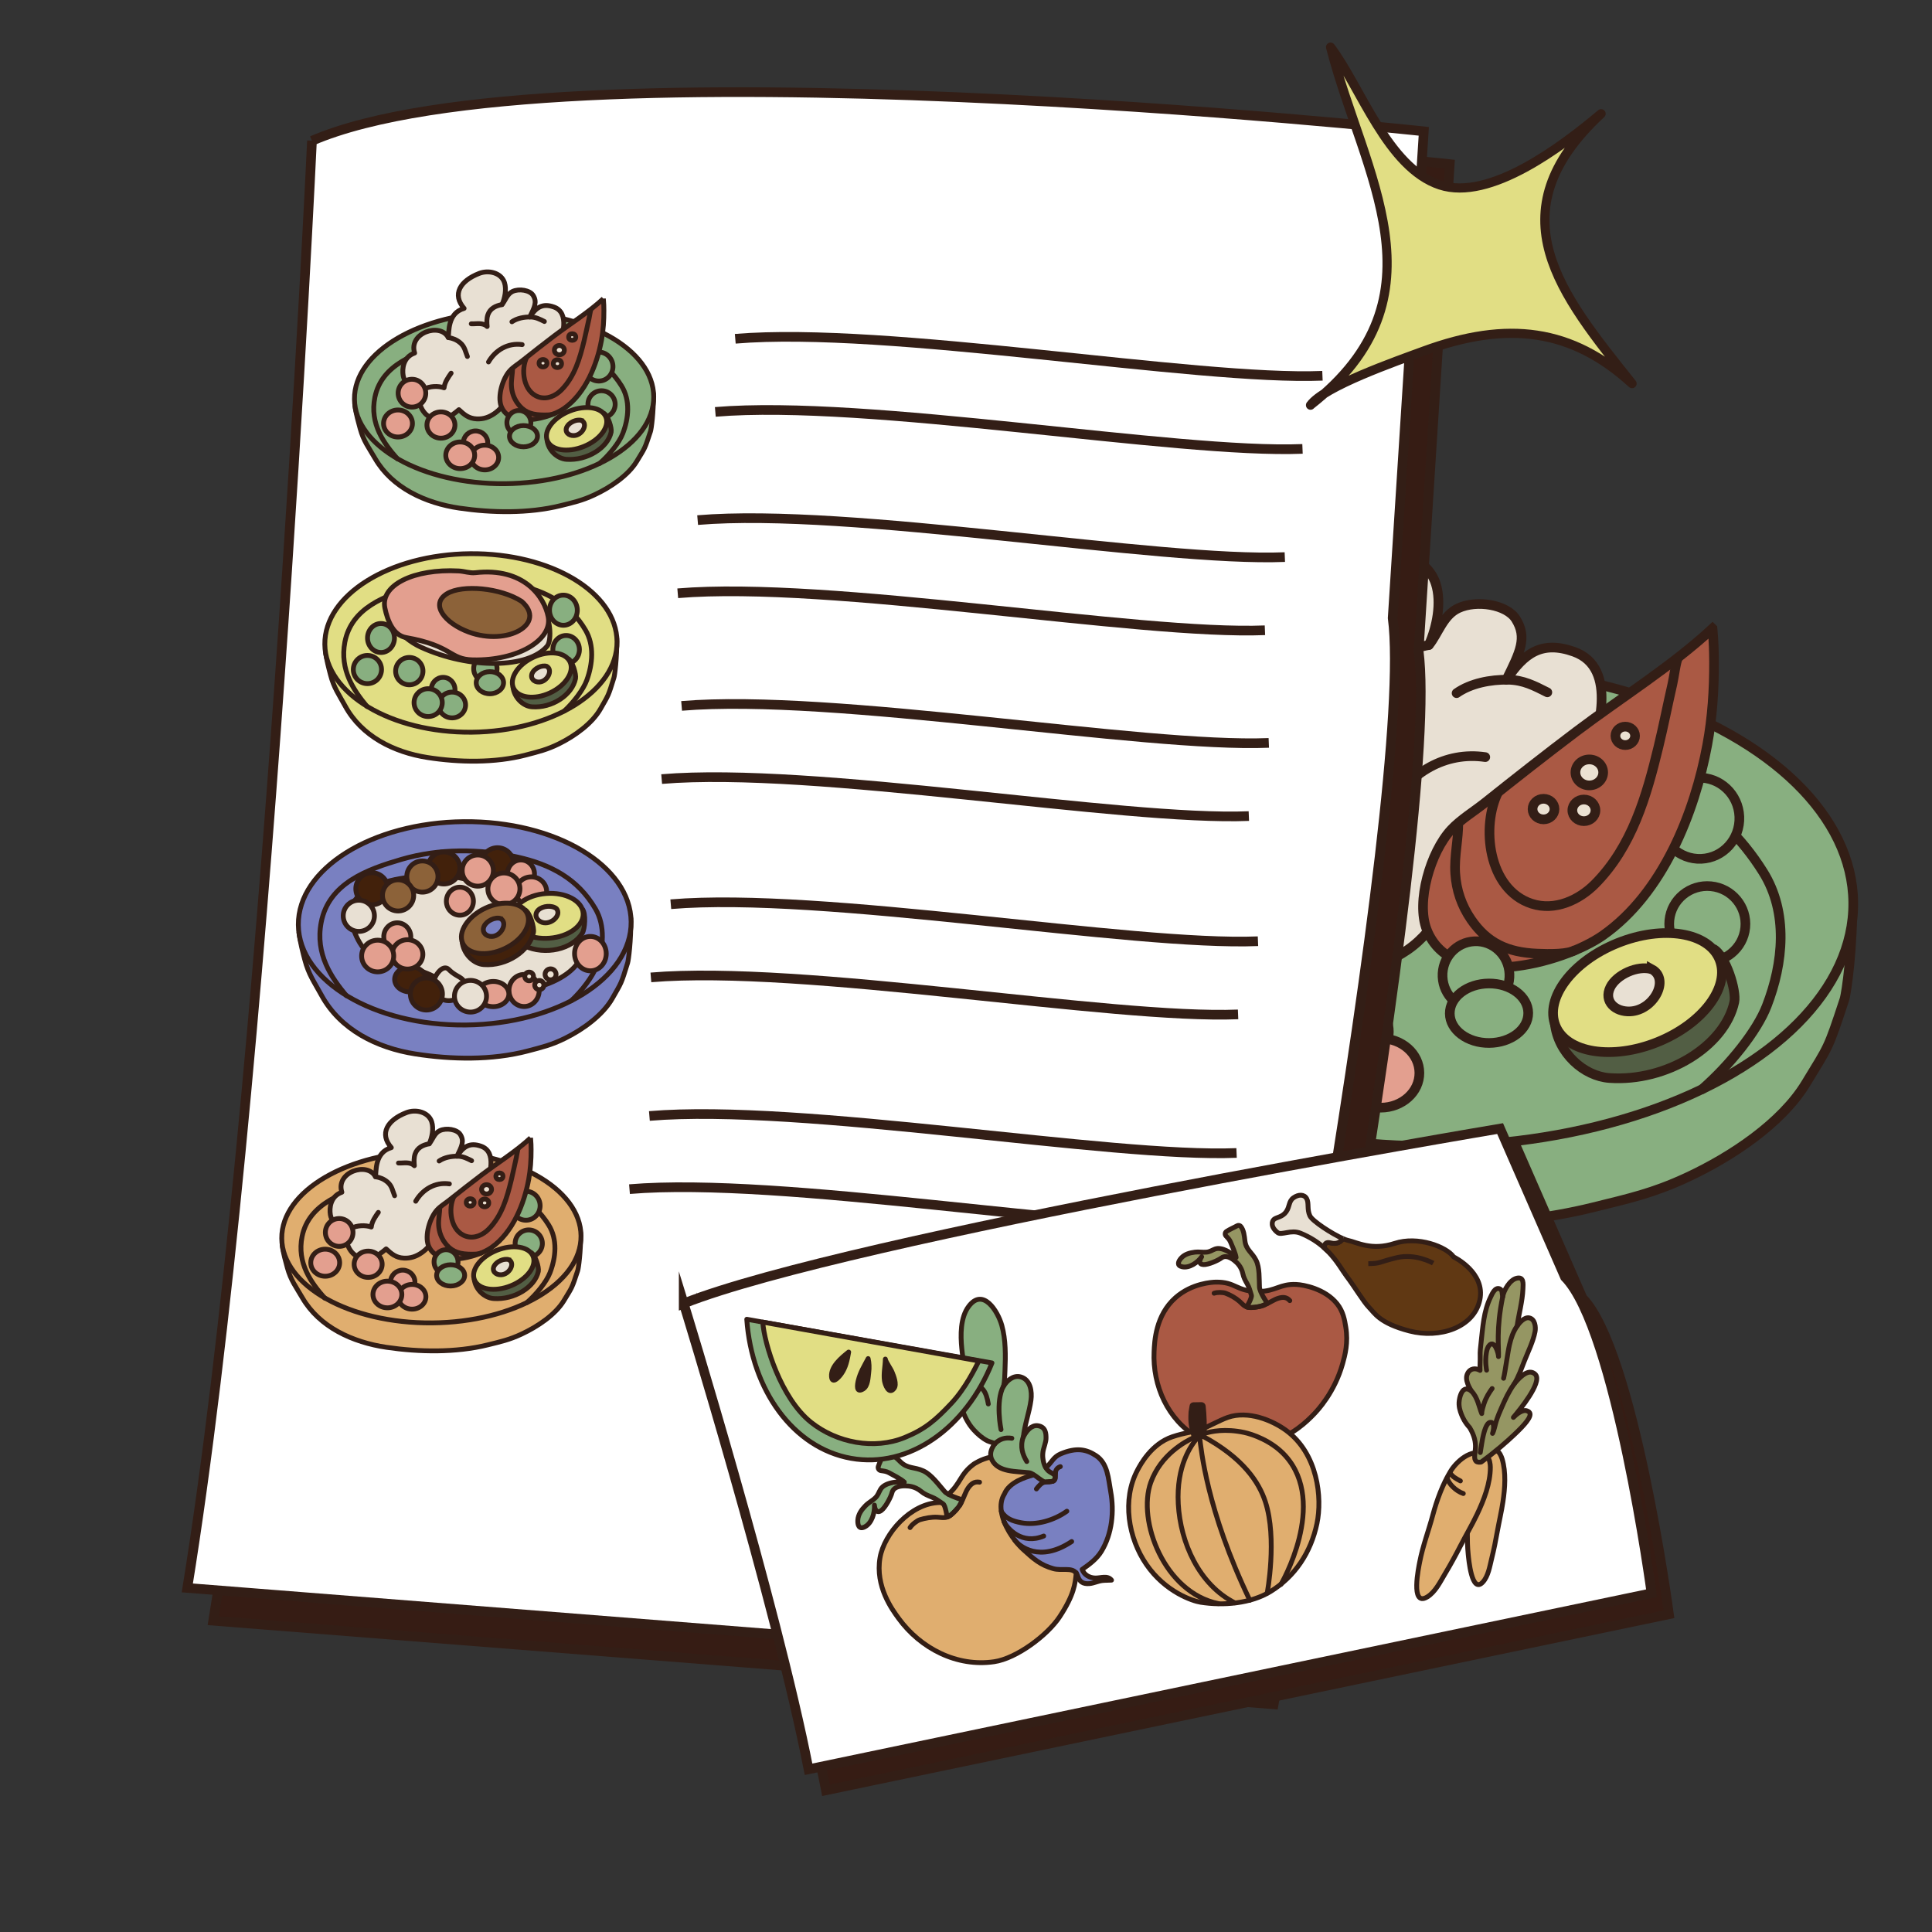 <svg viewBox="0 0 400 400" height="400" width="400" xmlns="http://www.w3.org/2000/svg" data-name="Layer 1" id="Layer_1"><rect x="0" y="0" width="400" height="400" fill="#333333" stroke="none"/>
  <defs>
    <style>
      .cls-1, .cls-2, .cls-3, .cls-4, .cls-5, .cls-6, .cls-7, .cls-8, .cls-9, .cls-10, .cls-11, .cls-12, .cls-13, .cls-14, .cls-15, .cls-16, .cls-17, .cls-18, .cls-19, .cls-20, .cls-21, .cls-22, .cls-23, .cls-24, .cls-25, .cls-26, .cls-27, .cls-28, .cls-29, .cls-30, .cls-31, .cls-32, .cls-33, .cls-34, .cls-35, .cls-36, .cls-37, .cls-38 {
        stroke: #331e16;
      }

      .cls-1, .cls-2, .cls-4, .cls-5, .cls-8, .cls-10, .cls-13, .cls-18, .cls-19, .cls-20, .cls-21, .cls-35 {
        stroke-width: 2px;
      }

      .cls-1, .cls-6, .cls-7, .cls-16, .cls-31 {
        stroke-miterlimit: 10;
      }

      .cls-1, .cls-7, .cls-27, .cls-28 {
        fill: #e1de84;
      }

      .cls-2, .cls-3, .cls-39, .cls-8, .cls-11, .cls-15, .cls-17, .cls-18, .cls-19, .cls-20, .cls-22, .cls-25, .cls-26, .cls-27, .cls-28, .cls-29, .cls-30, .cls-32, .cls-34, .cls-36 {
        stroke-linecap: round;
        stroke-linejoin: round;
      }

      .cls-2, .cls-17, .cls-40 {
        fill: #88af80;
      }

      .cls-3, .cls-4, .cls-14 {
        fill: #aa5944;
      }

      .cls-4, .cls-5, .cls-9, .cls-10, .cls-12, .cls-13, .cls-14, .cls-21, .cls-23, .cls-24, .cls-33, .cls-35, .cls-37, .cls-38 {
        stroke-miterlimit: 10;
      }

      .cls-5 {
        fill: #fff;
      }

      .cls-39 {
        stroke: #331e15;
      }

      .cls-39, .cls-8, .cls-23, .cls-32, .cls-35 {
        fill: none;
      }

      .cls-6, .cls-30, .cls-33 {
        fill: #8c6239;
      }

      .cls-9 {
        fill: #603813;
      }

      .cls-10, .cls-12 {
        fill: #525e44;
      }

      .cls-11, .cls-24 {
        fill: #42210b;
      }

      .cls-13, .cls-20, .cls-22, .cls-31, .cls-38 {
        fill: #e8e0d3;
      }

      .cls-15, .cls-16, .cls-18 {
        fill: #e39f8f;
      }

      .cls-40, .cls-41, .cls-42 {
        stroke-width: 0px;
      }

      .cls-19, .cls-36 {
        fill: #ebe1d2;
      }

      .cls-21 {
        fill: #361c14;
      }

      .cls-25 {
        fill: #959663;
      }

      .cls-26, .cls-41 {
        fill: #e0ae6f;
      }

      .cls-28 {
        stroke-width: 1.9px;
      }

      .cls-29, .cls-42, .cls-37 {
        fill: #7980c1;
      }

      .cls-34 {
        fill: #331e16;
      }
    </style>
  </defs>
  <g id="meal">
    <g>
      <path d="M210.64,192.12c.52,4.48,2.12,9.97,3,13.2,2,7.29,4.89,10.85,8.74,17.46,9.84,16.91,29,25.73,48.76,28.64,18.88,2.78,40.05,3.16,58.6-1.43,7.59-1.88,12.44-2.93,19.51-6.21,9.26-4.3,19.66-11.25,24.65-19.49,4.78-7.9,4.47-6.76,7.95-17.32.44-1.34,1.8-10.77,1.69-21.75-2.68.09-5.6.78-8.56.74-7.87-.09-15.77.15-23.63.49-31.21,1.38-62.47,2.37-93.69,3.58-10.28.4-20.73.23-31.01-.05-3.52-.1-6.94-.33-10.4.32-1.91.35-3.79,1.47-5.6,1.82Z" class="cls-2"></path>
      <ellipse transform="translate(-1.55 2.47) rotate(-.48)" ry="49.68" rx="86.68" cy="187.63" cx="297.01" class="cls-2"></ellipse>
      <path d="M235.32,222.97c-7.8-8.82-16.29-20.32-13.11-35.79,3.92-19.13,23.95-25.91,41.82-30.79,19.65-5.35,40.66-5.28,60.5-1.1,17.13,3.61,31.28,10.5,40.5,25.24,5.26,8.41,4.19,18.88.76,27.73-2.03,5.26-7.7,12.27-13.38,17.25" class="cls-8"></path>
      <path d="M328.63,157.91c2.12-5.79,6.65-19.63-2.78-22.98-6.71-2.39-10.35.39-13.96,5.8,2.81-5.7,4.37-8.7,1.94-12.57-1.88-2.99-8.1-4.01-11.9-2.24-3.16,1.47-4.16,5.25-6.09,7.62,1.63-3.67,2.67-8.77,1.42-12.69-1.84-5.76-9.17-7.47-14.62-5.38-11.3,4.37-15.8,12.28-8.79,20.29-9.77,2.78-8.65,13.87-9.2,16.86-4.66-8.89-23.19-2.59-19.45,9.02-6.67,2.3-7.34,9.18-6.67,13.03,1.11,6.24,7.28,8.31,12.9,7.65-6.51,3.7-2.97,13.66,2.47,16.36,6.96,3.47,11.76.16,16.94-4.23,3.16,2.95,5.72,5.13,10.36,5.33,3.9.17,7.07-.95,10.21-3.11,1.57-1.08,2.96-2.37,4.17-3.79.37-.44,1.28-2.25,1.74-2.42,1.42-.52,4.23,1.74,6.1,1.93,15.15,1.5,25.22-16.88,27.6-28.18.36-1.66-2.88-7.01-2.4-6.31Z" class="cls-20"></path>
      <ellipse transform="translate(128.88 524.64) rotate(-84.45)" ry="7.89" rx="7.84" cy="191.31" cx="353.51" class="cls-2"></ellipse>
      <ellipse transform="translate(-6.66 14.59) rotate(-2.35)" ry="8.4" rx="8.24" cy="169.4" cx="351.89" class="cls-2"></ellipse>
      <path d="M354.55,130.12c-8.41,7.8-18.85,14.28-28.12,21.28-6.41,4.84-12.68,9.77-18.94,14.76-2.27,1.81-5.09,3.51-7.05,5.62-4.28,4.61-7.3,14.91-5.05,20.69,5.13,13.22,28.18,7,36.45,1.21,12.51-8.77,19.05-25.54,21.63-39.47,1.05-5.66,1.43-11.53,1.4-17.26-.02-2.18-.05-3.91-.31-6.82Z" class="cls-4"></path>
      <path d="M301.92,170.24c.05,3.47-.86,6.97-.63,10.58.23,3.49,1.31,6.69,3.31,9.59,3.33,4.84,7.53,6.77,13.65,7.03,2.37.1,6.55.2,8.05-.85" class="cls-35"></path>
      <path d="M310.22,163.9c-3.62,7.09-2.18,20.21,6.86,23.19,4.89,1.61,9.9-.79,13.16-4.08,7.7-7.77,10.66-18.25,13.12-28.37,1.05-4.33,1.9-8.69,2.9-13.04.34-1.48.72-4.7,1.19-5.48" class="cls-35"></path>
      <g>
        <path d="M321.9,211.81c.64,6.24,6.05,11.01,11.31,11.38,11.86.83,23.87-6.58,25.86-15.74.49-2.27-1.73-9.62-4.39-11.03" class="cls-10"></path>
        <ellipse transform="translate(-52.23 141.66) rotate(-21.95)" ry="11.05" rx="18.31" cy="205.47" cx="339.03" class="cls-1"></ellipse>
        <path d="M341.98,200.67c-2.92-.88-7.31,1.12-8.59,3.74-1.43,2.92,1.05,5.14,4.12,4.99,4.9-.22,8.28-6.68,4.47-8.74Z" class="cls-13"></path>
      </g>
      <path d="M250.68,182.5c3.17-1.73,8.18-1.96,11.59-.76.34-3.16,2.3-5.96,4.08-8.49" class="cls-8"></path>
      <path d="M301.57,143.51c2.9-2.05,7.05-2.84,10.65-2.78,3.2.05,5.45,1.26,8.14,2.61" class="cls-8"></path>
      <ellipse transform="translate(-15.38 22.25) rotate(-5.07)" ry="8.07" rx="8.01" cy="184.89" cx="243.66" class="cls-18"></ellipse>
      <ellipse transform="translate(64.18 491.98) rotate(-89.44)" ry="7.05" rx="6.83" cy="213.58" cx="280.51" class="cls-18"></ellipse>
      <ellipse transform="translate(-.88 1.14) rotate(-.23)" ry="7.17" rx="8.01" cy="222.17" cx="285.85" class="cls-18"></ellipse>
      <ellipse transform="translate(-8.33 13.2) rotate(-2.44)" ry="7.06" rx="6.93" cy="201.93" cx="305.6" class="cls-2"></ellipse>
      <ellipse transform="translate(-1.51 2.24) rotate(-.41)" ry="6.16" rx="8.12" cy="209.75" cx="308.3" class="cls-2"></ellipse>
      <ellipse ry="7.62" rx="8.12" cy="203.32" cx="260.44" class="cls-18"></ellipse>
      <ellipse ry="7.84" rx="8.36" cy="202.43" cx="235.59" class="cls-18"></ellipse>
      <ellipse transform="translate(-.39 .48) rotate(-.1)" ry="7.73" rx="8.36" cy="220.83" cx="271.62" class="cls-18"></ellipse>
      <ellipse ry="2.13" rx="2.27" cy="167.51" cx="319.57" class="cls-19"></ellipse>
      <ellipse ry="2.69" rx="2.87" cy="159.92" cx="329.05" class="cls-19"></ellipse>
      <ellipse ry="2.24" rx="2.39" cy="167.77" cx="327.93" class="cls-19"></ellipse>
      <ellipse ry="1.91" rx="2.03" cy="152.35" cx="336.49" class="cls-19"></ellipse>
      <path d="M295.81,133.55c-3.69.67-6.94,2.29-8.18,5.91-.75,2.18-.63,4.54-.41,6.79-2.51-2.49-6.37-1.41-9.22-1.56" class="cls-8"></path>
      <path d="M264.71,152.62c2.64.42,4.87,1.31,6.92,3.05,2.7,2.28,2.97,5.02,4.18,7.94" class="cls-8"></path>
      <path d="M307.51,156.75c-8.31-1.22-15.58,3.28-19.49,10.03" class="cls-8"></path>
    </g>
  </g>
  <g>
    <g>
      <path d="M69.96,35.93s-9.2,196.96-25.81,299.62l219.55,17.31s34.73-181.81,30.01-218.12l6.44-100.76s-180.41-19.51-230.19,1.96Z" class="cls-21"></path>
      <path d="M153.48,92.08c31.48-2.65,95.56,8.72,121.57,7.66" class="cls-21"></path>
      <path d="M145.69,129.62c31.48-2.65,95.56,8.72,121.57,7.66" class="cls-21"></path>
      <path d="M142.36,168.09c31.48-2.65,95.56,8.72,121.57,7.66" class="cls-21"></path>
      <path d="M140.13,209.15c31.48-2.65,95.56,8.72,121.57,7.66" class="cls-21"></path>
      <path d="M135.7,252.99c31.48-2.65,95.56,8.72,121.57,7.66" class="cls-21"></path>
      <path d="M157.6,76.93c31.48-2.65,95.56,8.72,121.57,7.66" class="cls-21"></path>
      <path d="M149.81,114.48c31.48-2.65,95.56,8.72,121.57,7.66" class="cls-21"></path>
      <path d="M146.49,152.95c31.48-2.65,95.56,8.72,121.57,7.66" class="cls-21"></path>
      <path d="M144.26,194.01c31.48-2.65,95.56,8.72,121.57,7.66" class="cls-21"></path>
      <path d="M139.82,237.84c31.48-2.65,95.56,8.72,121.57,7.66" class="cls-21"></path>
    </g>
    <g>
      <path d="M64.59,29.14s-9.2,196.96-25.81,299.62l219.55,17.31s34.73-181.81,30.01-218.12l6.44-100.76s-180.41-19.51-230.19,1.96Z" class="cls-5"></path>
      <path d="M148.1,85.28c31.48-2.65,95.56,8.72,121.57,7.66" class="cls-35"></path>
      <path d="M140.32,122.83c31.48-2.65,95.56,8.72,121.57,7.66" class="cls-35"></path>
      <path d="M136.99,161.3c31.48-2.65,95.56,8.72,121.57,7.66" class="cls-35"></path>
      <path d="M134.76,202.36c31.48-2.65,95.56,8.72,121.57,7.66" class="cls-35"></path>
      <path d="M130.33,246.2c31.48-2.65,95.56,8.72,121.57,7.66" class="cls-35"></path>
      <path d="M152.23,70.14c31.48-2.65,95.56,8.72,121.57,7.66" class="cls-35"></path>
      <path d="M144.44,107.68c31.48-2.65,95.56,8.72,121.57,7.66" class="cls-35"></path>
      <path d="M141.12,146.15c31.48-2.65,95.56,8.72,121.57,7.66" class="cls-35"></path>
      <path d="M138.88,187.21c31.48-2.65,95.56,8.72,121.57,7.66" class="cls-35"></path>
      <path d="M134.45,231.05c31.48-2.65,95.56,8.72,121.57,7.66" class="cls-35"></path>
    </g>
    <g data-name="meal" id="meal-2">
      <g>
        <path d="M73.49,84c.19,1.6.76,3.57,1.07,4.72.72,2.61,1.75,3.88,3.12,6.24,3.52,6.04,10.36,9.2,17.43,10.24,6.75.99,14.32,1.13,20.95-.51,2.71-.67,4.45-1.05,6.97-2.22,3.31-1.54,7.03-4.02,8.81-6.97,1.71-2.83,1.6-2.42,2.84-6.19.16-.48.64-3.85.61-7.77-.96.03-2,.28-3.06.27-2.81-.03-5.64.05-8.45.18-11.16.49-22.33.85-33.49,1.28-3.67.14-7.41.08-11.08-.02-1.26-.04-2.48-.12-3.72.12-.68.13-1.35.53-2,.65Z" class="cls-17"></path>
        <ellipse transform="translate(-.68 .87) rotate(-.48)" ry="17.76" rx="30.98" cy="82.39" cx="104.36" class="cls-17"></ellipse>
        <path d="M82.31,95.02c-2.79-3.15-5.82-7.26-4.69-12.79,1.4-6.84,8.56-9.26,14.95-11,7.02-1.91,14.53-1.89,21.62-.39,6.12,1.29,11.18,3.75,14.47,9.02,1.88,3.01,1.5,6.75.27,9.91-.73,1.88-2.75,4.39-4.78,6.17" class="cls-32"></path>
        <path d="M115.66,71.77c.76-2.07,2.38-7.02-.99-8.21-2.4-.85-3.7.14-4.99,2.07,1-2.04,1.56-3.11.69-4.49-.67-1.07-2.9-1.43-4.25-.8-1.13.53-1.49,1.88-2.18,2.72.58-1.31.96-3.13.51-4.54-.66-2.06-3.28-2.67-5.22-1.92-4.04,1.56-5.65,4.39-3.14,7.25-3.49.99-3.09,4.96-3.29,6.02-1.67-3.18-8.29-.93-6.95,3.22-2.38.82-2.62,3.28-2.38,4.66.4,2.23,2.6,2.97,4.61,2.73-2.33,1.32-1.06,4.88.88,5.85,2.49,1.24,4.2.06,6.05-1.51,1.13,1.05,2.04,1.83,3.7,1.91,1.39.06,2.53-.34,3.65-1.11.56-.39,1.06-.85,1.49-1.35.13-.16.46-.8.62-.86.51-.19,1.51.62,2.18.69,5.41.54,9.02-6.03,9.86-10.07.13-.59-1.03-2.51-.86-2.25Z" class="cls-22"></path>
        <ellipse transform="translate(29.18 199.57) rotate(-84.45)" ry="2.82" rx="2.8" cy="83.71" cx="124.55" class="cls-17"></ellipse>
        <ellipse transform="translate(-3.01 5.16) rotate(-2.35)" ry="3" rx="2.94" cy="75.88" cx="123.97" class="cls-17"></ellipse>
        <path d="M124.92,61.84c-3.01,2.79-6.74,5.11-10.05,7.6-2.29,1.73-4.53,3.49-6.77,5.27-.81.65-1.82,1.25-2.52,2.01-1.53,1.65-2.61,5.33-1.81,7.4,1.83,4.72,10.07,2.5,13.03.43,4.47-3.14,6.81-9.13,7.73-14.11.37-2.02.51-4.12.5-6.17,0-.78-.02-1.4-.11-2.44Z" class="cls-14"></path>
        <path d="M106.11,76.18c.02,1.24-.31,2.49-.22,3.78.08,1.25.47,2.39,1.18,3.43,1.19,1.73,2.69,2.42,4.88,2.51.85.04,2.34.07,2.88-.31" class="cls-23"></path>
        <path d="M109.08,73.91c-1.29,2.53-.78,7.22,2.45,8.29,1.75.58,3.54-.28,4.7-1.46,2.75-2.78,3.81-6.52,4.69-10.14.38-1.55.68-3.11,1.04-4.66.12-.53.26-1.68.43-1.96" class="cls-23"></path>
        <g>
          <path d="M113.25,91.03c.23,2.23,2.16,3.94,4.04,4.07,4.24.3,8.53-2.35,9.24-5.63.17-.81-.62-3.44-1.57-3.94" class="cls-12"></path>
          <ellipse transform="translate(-24.53 51.07) rotate(-21.95)" ry="3.95" rx="6.54" cy="88.77" cx="119.38" class="cls-7"></ellipse>
          <path d="M120.43,87.05c-1.04-.32-2.61.4-3.07,1.34-.51,1.05.37,1.84,1.47,1.79,1.75-.08,2.96-2.39,1.6-3.12Z" class="cls-38"></path>
        </g>
        <path d="M87.8,80.56c1.13-.62,2.92-.7,4.14-.27.12-1.13.82-2.13,1.46-3.03" class="cls-32"></path>
        <path d="M105.99,66.62c1.04-.73,2.52-1.01,3.81-.99,1.14.02,1.95.45,2.91.93" class="cls-32"></path>
        <ellipse transform="translate(-6.86 7.85) rotate(-5.07)" ry="2.88" rx="2.86" cy="81.41" cx="85.29" class="cls-15"></ellipse>
        <ellipse transform="translate(5.83 189.22) rotate(-89.44)" ry="2.52" rx="2.44" cy="91.67" cx="98.46" class="cls-15"></ellipse>
        <ellipse transform="translate(-.37 .4) rotate(-.23)" ry="2.56" rx="2.86" cy="94.73" cx="100.37" class="cls-15"></ellipse>
        <ellipse transform="translate(-3.63 4.66) rotate(-2.44)" ry="2.52" rx="2.48" cy="87.5" cx="107.43" class="cls-17"></ellipse>
        <ellipse transform="translate(-.65 .79) rotate(-.41)" ry="2.2" rx="2.9" cy="90.3" cx="108.39" class="cls-17"></ellipse>
        <ellipse ry="2.72" rx="2.9" cy="88" cx="91.29" class="cls-15"></ellipse>
        <ellipse ry="2.8" rx="2.99" cy="87.68" cx="82.4" class="cls-15"></ellipse>
        <ellipse transform="translate(-.16 .17) rotate(-.1)" ry="2.76" rx="2.99" cy="94.26" cx="95.28" class="cls-15"></ellipse>
        <ellipse ry=".76" rx=".81" cy="75.2" cx="112.42" class="cls-36"></ellipse>
        <ellipse ry=".96" rx="1.03" cy="72.49" cx="115.81" class="cls-36"></ellipse>
        <ellipse ry=".8" rx=".85" cy="75.29" cx="115.41" class="cls-36"></ellipse>
        <ellipse ry=".68" rx=".73" cy="69.78" cx="118.47" class="cls-36"></ellipse>
        <path d="M103.93,63.06c-1.32.24-2.48.82-2.92,2.11-.27.78-.23,1.62-.15,2.43-.9-.89-2.28-.5-3.29-.56" class="cls-32"></path>
        <path d="M92.81,69.88c.94.15,1.74.47,2.47,1.09.96.82,1.06,1.8,1.49,2.84" class="cls-32"></path>
        <path d="M108.11,71.35c-2.97-.43-5.57,1.17-6.97,3.59" class="cls-32"></path>
      </g>
    </g>
    <g data-name="meal" id="meal-3">
      <g>
        <path d="M58.42,257.75c.19,1.6.76,3.57,1.07,4.72.72,2.61,1.75,3.88,3.12,6.24,3.52,6.04,10.36,9.2,17.43,10.24,6.75.99,14.32,1.13,20.95-.51,2.71-.67,4.45-1.05,6.97-2.22,3.31-1.54,7.03-4.02,8.81-6.97,1.71-2.83,1.6-2.42,2.84-6.19.16-.48.64-3.85.61-7.77-.96.03-2,.28-3.06.27-2.81-.03-5.64.05-8.45.18-11.16.49-22.33.85-33.49,1.28-3.67.14-7.41.08-11.08-.02-1.26-.04-2.48-.12-3.72.12-.68.13-1.35.53-2,.65Z" class="cls-26"></path>
        <ellipse transform="translate(-2.12 .75) rotate(-.48)" ry="17.76" rx="30.98" cy="256.14" cx="89.29" class="cls-26"></ellipse>
        <path d="M67.24,268.77c-2.79-3.15-5.82-7.26-4.69-12.79,1.4-6.84,8.56-9.26,14.95-11,7.02-1.91,14.53-1.89,21.62-.39,6.12,1.29,11.18,3.75,14.47,9.02,1.88,3.01,1.5,6.75.27,9.91-.73,1.88-2.75,4.39-4.78,6.17" class="cls-32"></path>
        <path d="M100.59,245.52c.76-2.07,2.38-7.02-.99-8.21-2.4-.85-3.7.14-4.99,2.07,1-2.04,1.56-3.11.69-4.49-.67-1.07-2.9-1.43-4.25-.8-1.13.53-1.49,1.88-2.18,2.72.58-1.31.96-3.13.51-4.54-.66-2.06-3.28-2.67-5.22-1.92-4.04,1.56-5.65,4.39-3.14,7.25-3.49.99-3.09,4.96-3.29,6.02-1.67-3.18-8.29-.93-6.95,3.22-2.38.82-2.62,3.28-2.38,4.66.4,2.23,2.6,2.97,4.61,2.73-2.33,1.32-1.06,4.88.88,5.85,2.49,1.24,4.2.06,6.05-1.51,1.13,1.05,2.04,1.83,3.7,1.91,1.39.06,2.53-.34,3.65-1.11.56-.39,1.06-.85,1.49-1.35.13-.16.46-.8.62-.86.51-.19,1.51.62,2.18.69,5.41.54,9.02-6.03,9.86-10.07.13-.59-1.03-2.51-.86-2.25Z" class="cls-22"></path>
        <ellipse transform="translate(-157.37 341.51) rotate(-84.45)" ry="2.82" rx="2.8" cy="257.46" cx="109.48" class="cls-17"></ellipse>
        <ellipse transform="translate(-10.16 4.68) rotate(-2.35)" ry="3" rx="2.94" cy="249.63" cx="108.9" class="cls-17"></ellipse>
        <path d="M109.85,235.59c-3.01,2.79-6.74,5.11-10.05,7.6-2.29,1.73-4.53,3.49-6.77,5.27-.81.65-1.82,1.25-2.52,2.01-1.53,1.65-2.61,5.33-1.81,7.4,1.83,4.72,10.07,2.5,13.03.43,4.47-3.14,6.81-9.13,7.73-14.11.37-2.02.51-4.12.5-6.17,0-.78-.02-1.4-.11-2.44Z" class="cls-14"></path>
        <path d="M91.04,249.93c.02,1.24-.31,2.49-.22,3.78.08,1.25.47,2.39,1.18,3.43,1.19,1.73,2.69,2.42,4.88,2.51.85.04,2.34.07,2.88-.31" class="cls-23"></path>
        <path d="M94.01,247.66c-1.29,2.53-.78,7.22,2.45,8.29,1.75.58,3.54-.28,4.7-1.46,2.75-2.78,3.81-6.52,4.69-10.14.38-1.55.68-3.11,1.04-4.66.12-.53.26-1.68.43-1.96" class="cls-23"></path>
        <g>
          <path d="M98.18,264.78c.23,2.23,2.16,3.94,4.04,4.07,4.24.3,8.53-2.35,9.24-5.63.17-.81-.62-3.44-1.57-3.94" class="cls-12"></path>
          <ellipse transform="translate(-90.58 58.04) rotate(-21.95)" ry="3.95" rx="6.54" cy="262.52" cx="104.31" class="cls-7"></ellipse>
          <path d="M105.36,260.8c-1.04-.32-2.61.4-3.07,1.34-.51,1.05.37,1.84,1.47,1.79,1.75-.08,2.96-2.39,1.6-3.12Z" class="cls-38"></path>
        </g>
        <path d="M72.73,254.31c1.13-.62,2.92-.7,4.14-.27.12-1.13.82-2.13,1.46-3.03" class="cls-32"></path>
        <path d="M90.92,240.37c1.04-.73,2.52-1.01,3.81-.99,1.14.02,1.95.45,2.91.93" class="cls-32"></path>
        <ellipse transform="translate(-22.27 7.2) rotate(-5.07)" ry="2.88" rx="2.86" cy="255.17" cx="70.22" class="cls-15"></ellipse>
        <ellipse transform="translate(-182.84 346.2) rotate(-89.44)" ry="2.52" rx="2.44" cy="265.42" cx="83.39" class="cls-15"></ellipse>
        <ellipse transform="translate(-1.06 .34) rotate(-.23)" ry="2.56" rx="2.86" cy="268.49" cx="85.3" class="cls-15"></ellipse>
        <ellipse transform="translate(-11.05 4.17) rotate(-2.44)" ry="2.52" rx="2.48" cy="261.26" cx="92.36" class="cls-17"></ellipse>
        <ellipse transform="translate(-1.91 .68) rotate(-.41)" ry="2.2" rx="2.9" cy="264.05" cx="93.32" class="cls-17"></ellipse>
        <ellipse ry="2.72" rx="2.9" cy="261.75" cx="76.22" class="cls-15"></ellipse>
        <ellipse ry="2.8" rx="2.99" cy="261.43" cx="67.33" class="cls-15"></ellipse>
        <ellipse transform="translate(-.47 .14) rotate(-.1)" ry="2.76" rx="2.99" cy="268.01" cx="80.21" class="cls-15"></ellipse>
        <ellipse ry=".76" rx=".81" cy="248.95" cx="97.35" class="cls-36"></ellipse>
        <ellipse ry=".96" rx="1.03" cy="246.24" cx="100.74" class="cls-36"></ellipse>
        <ellipse ry=".8" rx=".85" cy="249.05" cx="100.34" class="cls-36"></ellipse>
        <ellipse ry=".68" rx=".73" cy="243.53" cx="103.4" class="cls-36"></ellipse>
        <path d="M88.86,236.81c-1.32.24-2.48.82-2.92,2.11-.27.78-.23,1.62-.15,2.43-.9-.89-2.28-.5-3.29-.56" class="cls-32"></path>
        <path d="M77.74,243.63c.94.15,1.74.47,2.47,1.09.96.82,1.06,1.8,1.49,2.84" class="cls-32"></path>
        <path d="M93.04,245.11c-2.97-.43-5.57,1.17-6.97,3.59" class="cls-32"></path>
      </g>
    </g>
    <g>
      <path d="M67.37,134.78c.18,1.67.74,3.71,1.05,4.91.7,2.71,1.71,4.04,3.05,6.49,3.43,6.29,10.12,9.57,17.01,10.65,6.59,1.03,13.98,1.17,20.45-.53,2.65-.7,4.34-1.09,6.81-2.31,3.23-1.6,6.86-4.18,8.6-7.25,1.67-2.94,1.56-2.52,2.77-6.44.16-.5.63-4.01.59-8.09-.94.03-1.96.29-2.99.28-2.75-.03-5.5.06-8.25.18-10.89.51-21.8.88-32.69,1.33-3.59.15-7.23.09-10.82-.02-1.23-.04-2.42-.12-3.63.12-.66.13-1.32.55-1.95.68Z" class="cls-27"></path>
      <ellipse transform="translate(-1.26 .93) rotate(-.54)" ry="18.48" rx="30.25" cy="133.11" cx="97.51" class="cls-27"></ellipse>
      <path d="M75.98,146.26c-2.72-3.28-5.68-7.56-4.58-13.32,1.37-7.12,8.36-9.64,14.59-11.45,6.86-1.99,14.19-1.97,21.11-.41,5.98,1.34,10.91,3.91,14.13,9.39,1.84,3.13,1.46,7.02.27,10.32-.71,1.96-2.69,4.57-4.67,6.42" class="cls-32"></path>
      <ellipse transform="translate(-1.27 1.12) rotate(-.54)" ry="2.92" rx="2.75" cy="134.48" cx="117.22" class="cls-17"></ellipse>
      <ellipse transform="translate(-1.19 1.11) rotate(-.54)" ry="3.12" rx="2.88" cy="126.33" cx="116.65" class="cls-17"></ellipse>
      <path d="M106.19,142.11c.22,2.32,2.11,4.1,3.95,4.23,4.14.31,8.33-2.45,9.02-5.86.17-.84-.6-3.58-1.53-4.1" class="cls-12"></path>
      <ellipse transform="translate(-48.47 60.34) rotate(-24.94)" ry="4.07" rx="6.45" cy="139.75" cx="112.17" class="cls-7"></ellipse>
      <path d="M113.2,137.96c-1.02-.33-2.55.42-3,1.39-.5,1.09.37,1.91,1.44,1.86,1.71-.08,2.89-2.49,1.56-3.25Z" class="cls-38"></path>
      <ellipse transform="translate(-1.25 .75) rotate(-.54)" ry="3" rx="2.79" cy="132.09" cx="78.89" class="cls-17"></ellipse>
      <ellipse transform="translate(-1.35 .88) rotate(-.54)" ry="2.54" rx="2.46" cy="142.77" cx="91.75" class="cls-17"></ellipse>
      <ellipse transform="translate(-1.38 .89) rotate(-.54)" ry="2.67" rx="2.79" cy="145.96" cx="93.61" class="cls-17"></ellipse>
      <ellipse transform="translate(-1.31 .96) rotate(-.54)" ry="2.63" rx="2.42" cy="138.43" cx="100.5" class="cls-17"></ellipse>
      <ellipse transform="translate(-1.34 .97) rotate(-.54)" ry="2.29" rx="2.83" cy="141.34" cx="101.44" class="cls-17"></ellipse>
      <circle r="2.83" cy="138.95" cx="84.74" class="cls-17"></circle>
      <circle r="2.92" cy="138.62" cx="76.07" class="cls-17"></circle>
      <ellipse transform="translate(-1.37 .85) rotate(-.54)" ry="2.88" rx="2.92" cy="145.46" cx="88.65" class="cls-17"></ellipse>
      <circle r=".79" cy="125.62" cx="105.38" class="cls-36"></circle>
      <circle r="1" cy="122.8" cx="108.68" class="cls-36"></circle>
      <circle r=".83" cy="125.72" cx="108.3" class="cls-36"></circle>
      <g>
        <path d="M80.01,123.4c-.91,3.88,2.67,8.56,7.15,10.6,10.1,4.6,22.26,4.43,26.14-.25.96-1.16.75-6.24-1.23-7.99" class="cls-38"></path>
        <path d="M94.97,118.21c1.17.06,2.31.49,3.44.36,10.07-1.14,14.31,4.99,15.09,9.14.9,4.75-6.23,9.1-15.58,8.91-4.99-.1-4.08-2.89-13.85-4.62-2.67-.47-3.84-3.51-4.38-6.1-1-4.73,5.94-8.19,15.28-7.69Z" class="cls-16"></path>
        <path d="M108.01,124.51c-4.35-2.82-12.28-3.53-15.47-1.59-3.55,2.17-.48,6.11,4.54,7.95,8.01,2.94,16.21-1.72,10.93-6.36Z" class="cls-33"></path>
      </g>
    </g>
    <g>
      <path d="M61.9,193.07c.21,1.9.84,4.23,1.19,5.59.8,3.09,1.94,4.6,3.47,7.4,3.91,7.17,11.53,10.91,19.38,12.14,7.51,1.18,15.92,1.34,23.29-.6,3.02-.8,4.95-1.24,7.75-2.63,3.68-1.82,7.81-4.77,9.8-8.26,1.9-3.35,1.78-2.87,3.16-7.34.18-.57.72-4.57.67-9.22-1.07.04-2.23.33-3.4.31-3.13-.04-6.27.06-9.39.21-12.41.58-24.83,1.01-37.24,1.52-4.09.17-8.24.1-12.33-.02-1.4-.04-2.76-.14-4.13.14-.76.15-1.51.62-2.22.77Z" class="cls-29"></path>
      <ellipse transform="translate(-1.81 .92) rotate(-.54)" ry="21.05" rx="34.45" cy="191.16" cx="96.23" class="cls-29"></ellipse>
      <path d="M93.82,181.56c1.65.15,3.29.76,4.88.65,14.17-.93,20.48,7.26,21.82,12.69,1.53,6.21-8.3,11.46-21.52,10.7-7.05-.41-5.93-3.97-19.81-6.75-3.8-.76-5.61-4.76-6.53-8.15-1.67-6.19,7.94-10.29,21.16-9.13Z" class="cls-31"></path>
      <path d="M71.71,206.14c-3.1-3.74-6.48-8.61-5.21-15.17,1.56-8.11,9.52-10.98,16.62-13.05,7.81-2.27,16.16-2.24,24.05-.47,6.81,1.53,12.43,4.45,16.1,10.7,2.09,3.57,1.66,8,.3,11.75-.81,2.23-3.06,5.2-5.32,7.31" class="cls-32"></path>
      <ellipse transform="translate(-1.94 1.04) rotate(-.54)" ry="3.32" rx="3.13" cy="205.06" cx="108.52" class="cls-15"></ellipse>
      <ellipse transform="translate(-1.87 1.17) rotate(-.54)" ry="3.56" rx="3.28" cy="197.43" cx="122.25" class="cls-15"></ellipse>
      <ellipse transform="translate(-1.95 .98) rotate(-.54)" ry="2.61" rx="3.23" cy="205.8" cx="102.14" class="cls-15"></ellipse>
      <ellipse transform="translate(-1.92 .81) rotate(-.54)" ry="2.61" rx="3.23" cy="202.76" cx="84.95" class="cls-11"></ellipse>
      <path d="M92.92,200.72c1.71,1.76,3.23,1.44,3.23,3.23s-1.44,3.23-3.23,3.23-3.23-1.44-3.23-3.23,1.98-4.51,3.23-3.23Z" class="cls-22"></path>
      <circle r="3.32" cy="205.8" cx="88.28" class="cls-11"></circle>
      <circle r="3.32" cy="184.01" cx="76.99" class="cls-11"></circle>
      <circle r="3.32" cy="179.7" cx="91.89" class="cls-11"></circle>
      <circle r="3.32" cy="178.83" cx="103" class="cls-11"></circle>
      <ellipse transform="translate(-1.95 .93) rotate(-.54)" ry="3.28" rx="3.32" cy="206.26" cx="97.42" class="cls-22"></ellipse>
      <circle r=".9" cy="202.16" cx="109.55" class="cls-36"></circle>
      <circle r="1.14" cy="201.73" cx="113.99" class="cls-36"></circle>
      <circle r=".95" cy="203.95" cx="111.66" class="cls-36"></circle>
      <ellipse transform="translate(-1.71 1.03) rotate(-.54)" ry="2.9" rx="2.8" cy="180.94" cx="107.87" class="cls-15"></ellipse>
      <ellipse transform="translate(-1.74 1.05) rotate(-.54)" ry="3.04" rx="3.18" cy="184.58" cx="110" class="cls-15"></ellipse>
      <circle r="3.23" cy="180.24" cx="98.92" class="cls-15"></circle>
      <ellipse transform="translate(-1.74 1) rotate(-.54)" ry="3.28" rx="3.32" cy="184.01" cx="104.34" class="cls-15"></ellipse>
      <ellipse transform="translate(-1.76 .91) rotate(-.54)" ry="2.9" rx="2.8" cy="186.58" cx="95.22" class="cls-15"></ellipse>
      <circle r="3.23" cy="181.48" cx="87.45" class="cls-30"></circle>
      <circle r="3.23" cy="185.38" cx="82.42" class="cls-30"></circle>
      <ellipse transform="translate(-1.83 .79) rotate(-.54)" ry="2.9" rx="2.8" cy="193.95" cx="82.26" class="cls-15"></ellipse>
      <ellipse transform="translate(-1.87 .81) rotate(-.54)" ry="3.04" rx="3.18" cy="197.59" cx="84.38" class="cls-15"></ellipse>
      <circle r="3.23" cy="189.61" cx="74.29" class="cls-22"></circle>
      <ellipse transform="translate(-1.87 .75) rotate(-.54)" ry="3.28" rx="3.32" cy="197.93" cx="78.2" class="cls-15"></ellipse>
      <g>
        <path d="M106.08,189.76c-.69,2.57.62,5.21,2.53,6.09,4.3,1.98,9.86.7,11.96-2.66.52-.83.78-4.06,0-4.99" class="cls-12"></path>
        <ellipse transform="translate(-14.52 9.48) rotate(-4.5)" ry="4.64" rx="7.35" cy="189.62" cx="113.4" class="cls-7"></ellipse>
        <path d="M115.21,188.12c-.96-.76-2.89-.57-3.76.29-.97.96-.37,2.18.8,2.56,1.86.59,4.08-1.5,2.96-2.85Z" class="cls-38"></path>
      </g>
      <g>
        <path d="M95.67,194.89c.25,2.65,2.4,4.67,4.5,4.82,4.72.35,9.49-2.79,10.28-6.67.19-.96-.69-4.08-1.75-4.67" class="cls-24"></path>
        <ellipse transform="translate(-71.5 61.14) rotate(-24.94)" ry="4.64" rx="7.35" cy="192.21" cx="102.48" class="cls-6"></ellipse>
        <path d="M103.65,190.17c-1.16-.37-2.9.48-3.42,1.59-.57,1.24.42,2.18,1.64,2.12,1.95-.09,3.29-2.83,1.78-3.7Z" class="cls-37"></path>
      </g>
    </g>
  </g>
  <g>
    <path d="M145.16,274.21s19.11,61.98,25.85,96.45l174.53-36.45s-7.37-54.73-17.91-65.46l-13.44-30.74s-134.83,22.64-169.03,36.21Z" class="cls-21"></path>
    <path d="M141.55,269.86s19.11,61.98,25.85,96.45l174.53-36.45s-7.37-54.73-17.91-65.46l-13.44-30.74s-134.83,22.64-169.03,36.21Z" class="cls-5"></path>
  </g>
  <path d="M271.33,83.87c28.79-22.53,10.88-47.83,4.15-74.11,6.26,8.27,11.76,24.95,22.65,28.54,10.32,3.39,25.24-7.93,33.36-14.75-22.28,20.67-8.31,37.4,6.41,55.87-12.42-11.37-25.78-13.13-43.16-6.73-5.65,2.08-20.71,7.34-23.41,11.2Z" class="cls-28"></path>
  <g id="Apple">
    <g>
      <path d="M260.74,267.38c-4.89.08-4.75-2.03-9.09-1.93-.53.01-4.82.17-8.27,3.21-4.15,3.67-4.35,9.13-4.44,11.19-.33,7.03,2.84,14.12,8.99,17.72,3.7,2.16,11.02,2.4,14.99,1.12,4.76-1.54,7.69-4.43,9.09-5.88.82-.85,4.3-4.55,5.96-10.46.5-1.79,1.19-4.35.66-7.58-.25-1.52-.53-3.23-1.79-4.82-2.48-3.13-6.95-3.96-8.49-4.02-3.37-.14-4.22,1.39-7.61,1.45Z" class="cls-3"></path>
      <path d="M262.4,269.85s-1.58-2.24-1.64-3.38c-.08-1.69.05-4.03-.7-5.53-.83-1.66-2.08-2.15-2.31-4.02-.13-1.02-.21-2.21-.87-3.01-.18-.21-.48-.27-.72-.14-.71.4-1.56.74-2.23,1.19-.31.21-.36.65-.1.93.36.38.72.73.94,1.27.36.87,1.01,2.27,1.15,3.19-.97-.99-2.98-2.26-4.36-1.75-.64.24-1.03.57-1.76.64-.79.08-1.61-.1-2.39,0-1.06.13-2.14.42-2.87,1.24-.61.69-.95,1.53.2,1.79,1.51.34,3.23-.89,4.05-2.06-.43.64-.71,1.54.35,1.61.97.07,3.06-.86,3.73-1.37,1.26-.96,3,.8,3,.8,0,0,1.13.86,1.45,2.47.16.78.51,1.41.91,2.11.47.83.56,1.41.86,2.34.16.51-.97,2.41-.97,2.41.38.29,2.65.04,3.54-.37.48-.22.72-.38.72-.38Z" class="cls-25"></path>
    </g>
    <path d="M267.04,269.28c-.67-.78-1.48-.75-2.31-.51-.99.29-1.6.82-3.06,1.46-.24.11-.55.2-.94.28-2.87.59-3.03-.13-4.13-1.1-.79-.69-1.86-1.29-2.84-1.66-.53-.2-1.72-.24-2.39,0" class="cls-32"></path>
  </g>
  <g id="carrots">
    <path d="M310,300.43c-2.69-1.49-4.89,1.92-5.45,4.09-.69,2.68-.86,5.73-.77,8.52.09,2.89-.1,5.83.19,8.71.1.94.71,8.35,3.04,5.8,1.13-1.24,1.43-3.27,1.82-4.85.46-1.86.85-3.76,1.18-5.65.37-2.05.85-4.08,1.16-6.14.42-2.81.66-6.06-.17-8.86-.13-.44-.56-1.52-1.1-1.62-.02-.04-.03-.08.1.01Z" class="cls-26"></path>
    <path d="M307.95,301.69c-2.56-2.47-6.2.61-7.57,2.83-1.68,2.74-2.9,6.05-3.73,9.15-.86,3.21-2.07,6.39-2.7,9.65-.21,1.06-1.99,9.41,1.51,7.33,1.7-1.01,2.72-3.16,3.7-4.79,1.15-1.91,2.22-3.88,3.24-5.86,1.1-2.15,2.34-4.23,3.38-6.41,1.42-2.97,2.79-6.47,2.78-9.82,0-.52-.13-1.85-.71-2.13-.01-.05,0-.1.1.04Z" class="cls-26"></path>
    <path d="M305.63,302.53c-.6-.49-.19-1.68-.15-2.91.03-.94-.15-2.31-1.2-4.05-.97-1.04-1.45-2.07-1.7-2.71-.28-.73-.64-1.73-.45-2.96.04-.28.33-2.14,1.35-2.32.46-.08.88.21,1.13.41.25.21-1.28-1.69-.93-3.18.03-.14.24-.95,1-1.28.83-.36,1.66.14,1.75.2-.05-.79.05-2.31.02-2.93-.04-.94.07-1.82.18-2.75.37-3.23.53-6.53,1.98-9.5.3-.61.87-2.08,1.85-1.73.67.23.51,1.12.66,1.66.22-1.31,1.44-3.51,2.91-3.84,1.51-.35,1.32,1.15,1.28,2.2-.1,2.57-.88,5.35-1.21,7.7.45-.67,1.49-1.88,2.49-1.69,1.25.23,1.41,1.96,1.22,2.89-.39,2.01-1.43,4.09-2.18,5.99-.64,1.61-1.21,3.32-2.14,4.81-.17.28,1.92-2.75,3.58-2.43.42.08.74.34.88.53,1.28,1.66-3.26,7.2-4.62,8.82.57-.6,1.89-1.72,2.84-1.35.11.04.4.14.54.4.43.8-1.02,2.45-3.15,4.47-1.6,1.52-3.88,3.53-6.89,5.72-.3.05-.74.09-1.05-.15Z" class="cls-25"></path>
    <path d="M304.62,287.99c1.34,1.31,1.62,3.42,2.16,4.67-.02-.57.32-1.6.5-2.14.4-1.22,1.1-2.3,1.65-3.04" class="cls-32"></path>
    <path d="M314.11,274.53c-.84,1.2-1.25,2.47-1.59,3.89-.37,1.59-.89,5.63-1.22,6.94" class="cls-32"></path>
    <path d="M311.12,268.47c-1.4,6.75-.78,10.71-.87,12.4,0-.73-.85-3.54-1.91-2.33-.4.45-.53,1.07-.62,1.64-.29,1.82.06,3.5.06,3.5" class="cls-32"></path>
    <path d="M313.5,286.52c-1.23,1.75-1.8,3.09-2.55,4.77-.44.97-.84,1.94-1.17,2.96-.26.81-.39,1.76-.77,2.52.19-.5.57-2.41-.47-2.29-.82.09-1.28,2.05-1.43,2.66-.22.86-.43,2.34-.63,3.59" class="cls-32"></path>
    <path d="M300.22,304.97c.54.77,1.14,1.12,2.14,1.64" class="cls-32"></path>
    <path d="M299.61,305.99c.3,1.18,1.79,2.71,3.35,3.23" class="cls-32"></path>
  </g>
  <g data-name="Apple" id="Apple-2">
    <g>
      <g>
        <path d="M205.97,298.93c-.39-.3-1.05-.38-1.53-.62-1.04-.52-2.05-1.4-2.82-2.25-1.18-1.28-1.96-2.88-2.51-4.5-.63-1.85-.32-4.02,1.8-4.66-1.05-2.53-1.5-4.95-1.78-7.69-.28-2.77-.32-6.44,1.44-8.76,2.95-3.92,6.01.99,6.84,3.95.83,2.98.79,6.28.66,9.35-.04,1.08-.06,2.21-.29,3.26.68-1.16,2.01-2.34,3.5-1.95,2.08.55,2.42,3.06,2.17,4.84-.35,2.57-1.31,5.04-1.58,7.63.63-1.31,1.7-2.51,2.96-2.36,1.73.22,1.74,1.71,1.74,2.58.02.8-.53,2.04-.63,2.83-.06.44-.09.9,0,1.49.06.42.18,1.17.6,1.84.13.2.28.39.46.56.65.6,1.27.59,1.44,1.2,0,.05.05.27,0,.51,0,.02,0,.03-.01.03-.04.13-.1.24-.18.34-.07.07-.17.11-.28.15-.01.01-.03.01-.06.02-.15.04-.34.06-.54.08-.05,0-.1.01-.16.02-.26,0-.51,0-.7.02-.1,0-.21.03-.3-.02-.74-.35-1.54-1.09-2.28-1.53-.3-.19-.59-.32-.87-.35-2.66-.31-6.39-.06-7.68-2.66-.1-.2-.17-.39-.21-.59-.22-.97.2-1.94.81-2.73Z" class="cls-40"></path>
        <path d="M207.9,315.08s-.01-.02-.02-.03c-.28-.73-.48-1.46-.58-2.17-.18-1.27-.02-2.51.64-3.56,1-2.5,4.38-3.48,5.88-3.91l.09-.14c.74.44,1.54,1.18,2.28,1.53.09.04.2.03.3.02.19-.02.44-.02.7-.02.06,0,.11,0,.16-.02.19-.01.38-.03.54-.08.03,0,.05,0,.06-.02.12-.02.21-.06.25-.11,0-.02.02-.03.03-.04.04-.04.08-.08.1-.13.04-.07.06-.14.08-.21,0,0,0-.02.01-.03.05-.24,0-.47,0-.51-.17-.61-.79-.6-1.44-1.2-.18-.17-.34-.36-.46-.56l.05-.03c1.28-1.15,1.5-2.19,3.06-2.85,3.22-1.36,5.28-.94,7.27.37,2.47,1.62,2.56,4.75,3.06,7.5.74,4.02.29,8.7-1.93,12.33-.99,1.6-2.48,2.68-3.98,3.74.39,1.13,1.53,1.76,2.72,1.78,1.11.02,2.54-.6,3.36.44-.63.05-1.3.01-1.93.09-.91.1-1.74.55-2.66.63-1.28.11-2.03-.36-2.41-1.56-.08-.25-.18-.45-.31-.62-.93-1.25-2.97-.42-4.75-.92-2.65-.74-4.1-2.02-6.22-3.96-.55-.51-1.12-1.12-1.66-1.81-.91-1.16-1.74-2.52-2.29-3.92Z" class="cls-42"></path>
        <path d="M207.88,315.05s.01.02.02.03c.55,1.4,1.38,2.76,2.29,3.92.54.69,1.11,1.31,1.66,1.81,2.12,1.94,3.57,3.22,6.22,3.96,1.78.49,3.83-.33,4.75.92-.2,2.18-.47,4.54-3.44,9.06-2.5,3.8-8.91,8.61-13.54,9.29-7.71,1.14-15.25-2.74-19.78-8.96-1.33-1.82-4.89-6.61-3.86-12.58.85-4.95,6.31-11.29,12.35-11.42l.12-.14c.19.13.38.27.61.41.49.32.83,2.72.83,2.72.14,0,.37-.13.64-.33.03-.03.07-.06.11-.09.3-.23.63-.54,1.02-.97.01-.02.03-.04.05-.06.07-.09.15-.17.22-.26.04-.05.08-.09.12-.14.14-.17.26-.33.36-.48s.18-.29.24-.41l.1-.19c.19-.41.26-.63.26-.63,0,0-1.72-.5-2.89-1.15,2.61-2.28,2.38-4.13,5.27-6.25,0,0,1.42-.99,3.45-1.44l.09-.02c.04.2.11.4.21.59,1.29,2.6,5.03,2.35,7.68,2.66.28.03.57.16.87.35l-.09.14c-1.5.43-4.88,1.42-5.88,3.91-.66,1.05-.82,2.28-.64,3.56.1.72.3,1.45.58,2.17Z" class="cls-41"></path>
        <path d="M199.24,310.52s-.07.23-.26.63l-.1.19c-.07.13-.15.27-.24.41s-.22.31-.36.48c-.04.05-.08.09-.12.14-.08.09-.15.17-.22.26-.02.01-.04.04-.05.06-.34.37-.7.71-1.02.97-.04.03-.08.05-.11.09-.23.15-.44.26-.64.33,0,0-.34-2.4-.83-2.72-.22-.15-.42-.28-.61-.41-.55-.38-1-.71-1.73-.99-.81-.33-1.55-.62-2.21-1.18-1.38-1.15-2.92-1.12-2.92-1.12,0,0-1.67-.19-2.58.54l-.25-1.29c.8-.14,1.62-.14,2.26-.07-.76-.68-2.27-1.44-3.17-1.93-.56-.31-1.1-.36-1.67-.44-.41-.05-.67-.46-.55-.86.27-.85.76-1.71,1.09-2.54.11-.28.41-.44.71-.38,1.11.23,1.99,1.19,2.8,1.97,1.48,1.44,2.87,1.01,4.72,1.86,1.66.76,3.15,2.85,4.37,4.23.19.22.48.42.82.61,1.16.66,2.89,1.15,2.89,1.15Z" class="cls-40"></path>
        <path d="M184.98,306.91l.25,1.29c-.25.2-.44.46-.53.83-.22.89-1.37,3.11-2.24,3.72-.95.66-1.33-.3-1.4-1.13l-.63-.86c.29-.2.57-.42.82-.66.57-.56.69-1.12,1.07-1.76.48-.8,1.55-1.24,2.66-1.42Z" class="cls-40"></path>
        <path d="M180.44,310.75l.63.86c.09,1.55-.52,3.77-2.04,4.52-1.17.56-1.45-.39-1.4-1.39.06-1.19.78-2.19,1.6-3.02.36-.37.8-.66,1.22-.97Z" class="cls-40"></path>
      </g>
      <g>
        <path d="M207.9,315.08c.55,1.4,1.38,2.76,2.29,3.92.54.69,1.11,1.31,1.66,1.81,2.12,1.94,3.57,3.22,6.22,3.96,1.78.49,3.83-.33,4.75.92.13.17.23.37.31.62.38,1.21,1.13,1.67,2.41,1.56.92-.08,1.75-.52,2.66-.63.62-.08,1.29-.04,1.93-.09-.83-1.04-2.26-.41-3.36-.44-1.19-.02-2.33-.65-2.72-1.78,1.51-1.06,2.99-2.13,3.98-3.74,2.22-3.63,2.67-8.32,1.93-12.33-.5-2.75-.59-5.88-3.06-7.5-2-1.31-4.05-1.72-7.27-.37-1.56.66-1.78,1.7-3.06,2.85" class="cls-39"></path>
        <path d="M213.83,305.41c-1.5.43-4.88,1.42-5.88,3.91-.66,1.05-.82,2.28-.64,3.56.1.72.3,1.45.58,2.17" class="cls-39"></path>
        <path d="M217.2,306.79c-.26,0-.51,0-.7.02-.1,0-.21.03-.3-.02-.74-.35-1.54-1.09-2.28-1.53-.3-.19-.59-.32-.87-.35-2.66-.31-6.39-.06-7.68-2.66-.1-.2-.17-.39-.21-.59-.22-.97.2-1.94.81-2.73-.39-.3-1.05-.38-1.53-.62-1.04-.52-2.05-1.4-2.82-2.25-1.18-1.28-1.96-2.88-2.51-4.5-.63-1.85-.32-4.02,1.8-4.66-1.05-2.53-1.5-4.95-1.78-7.69-.28-2.77-.32-6.44,1.44-8.76,2.95-3.92,6.01.99,6.84,3.95.83,2.98.79,6.28.66,9.35-.04,1.08-.06,2.21-.29,3.26.68-1.16,2.01-2.34,3.5-1.95,2.08.55,2.42,3.06,2.17,4.84-.35,2.57-1.31,5.04-1.58,7.63.63-1.31,1.7-2.51,2.96-2.36,1.73.22,1.74,1.71,1.74,2.58.02.8-.53,2.04-.63,2.83-.06.44-.09.9,0,1.49.06.42.18,1.17.6,1.84.13.2.28.39.46.56.65.6,1.27.59,1.44,1.2,0,.05.05.27,0,.51" class="cls-39"></path>
        <path d="M217.89,306.69c-.16.05-.35.07-.54.08" class="cls-39"></path>
        <path d="M218.41,306.19c-.02.07-.04.14-.08.21-.03.04-.06.09-.1.13-.07.07-.17.11-.28.15" class="cls-39"></path>
        <path d="M219.53,303.65c-.58.2-.97.64-.99,1.21-.02.4.01.89-.12,1.29,0,.02,0,.03-.01.03-.04.13-.1.24-.18.34,0,.01-.02.02-.03.04-.04.05-.13.09-.25.11-.01.01-.03.01-.06.02-.15.04-.34.06-.54.08-.05,0-.1.01-.16.02-.42.04-.85.06-1.02.11-.67.19-1.15.83-1.59,1.37" class="cls-39"></path>
        <path d="M207.75,287c-1.7,3.18-.5,8.98-.5,8.98" class="cls-39"></path>
        <path d="M200.9,286.89c2.58-.38,3.31,1.42,3.72,3.79" class="cls-39"></path>
        <path d="M211.85,297.5c-.7,2.1-.12,3.66.73,5.09" class="cls-39"></path>
        <path d="M205.97,298.93c.93-1.01,2.2-1.38,3.52-1.15" class="cls-39"></path>
        <path d="M207.3,312.87h0c.91,1.58,2.41,2.07,4.13,2.4,3.17.61,6.89-.55,9.45-2.39" class="cls-39"></path>
        <path d="M207.85,314.98s.02.05.03.08c0,0,.01.02.02.03.7,1.42,3.69,4.81,8.19,2.93" class="cls-39"></path>
        <path d="M210.11,318.89l.09.11c.86,1.04,4.93,4.65,11.68.16" class="cls-39"></path>
        <path d="M196.35,309.37c2.61-2.28,2.38-4.13,5.27-6.25,0,0,1.42-.99,3.45-1.44" class="cls-39"></path>
        <path d="M194.55,311.08c-6.04.13-11.5,6.47-12.35,11.42-1.03,5.96,2.53,10.76,3.86,12.58,4.53,6.22,12.07,10.1,19.78,8.96,4.63-.68,11.03-5.49,13.54-9.29,2.98-4.52,3.24-6.88,3.44-9.06v-.07" class="cls-39"></path>
        <path d="M198.64,311.75c.1-.15.18-.29.24-.41" class="cls-39"></path>
        <path d="M197.93,312.63c.07-.09.15-.17.22-.26" class="cls-39"></path>
        <path d="M196.86,313.66c.32-.25.68-.6,1.02-.97" class="cls-39"></path>
        <path d="M198.98,311.15c.19-.41.26-.63.26-.63,0,0-1.72-.5-2.89-1.15-.34-.19-.64-.39-.82-.61-1.22-1.39-2.71-3.48-4.37-4.23-1.84-.85-3.24-.41-4.72-1.86-.81-.78-1.69-1.74-2.8-1.97-.3-.07-.6.1-.71.38-.33.82-.82,1.69-1.09,2.54-.12.4.14.8.55.86.57.08,1.11.13,1.67.44.9.49,2.41,1.25,3.17,1.93-.63-.07-1.46-.07-2.26.07-1.11.18-2.18.62-2.66,1.42-.38.64-.5,1.2-1.07,1.76-.25.25-.53.46-.82.66-.42.31-.86.6-1.22.97-.82.83-1.54,1.82-1.6,3.02-.05,1,.24,1.95,1.4,1.39,1.52-.74,2.14-2.97,2.04-4.52.07.84.45,1.8,1.4,1.13.87-.61,2.02-2.83,2.24-3.72.09-.36.28-.63.53-.83.92-.74,2.58-.54,2.58-.54,0,0,1.54-.04,2.92,1.12.66.56,1.4.85,2.21,1.18.73.29,1.17.61,1.73.99.19.13.38.27.61.41.49.32.83,2.72.83,2.72.14,0,.37-.13.64-.33" class="cls-39"></path>
        <path d="M202.81,306.87c-1.1-.2-1.77.37-2.32,1.14-.62.88-.78,1.72-1.51,3.14l-.1.19c-.07.13-.15.27-.24.41s-.22.31-.36.48c-.04.05-.08.09-.12.14-.08.09-.15.17-.22.26-.02.01-.04.04-.05.06-.39.43-.72.74-1.02.97-.04.03-.08.05-.11.09-.23.15-.44.26-.64.33-.67.24-1.26.08-2.11.04-1.14-.05-2.46.18-3.56.52-.58.19-1.62.97-2.03,1.63" class="cls-39"></path>
      </g>
    </g>
  </g>
  <g id="Pumpkin">
    <g>
      <path d="M235.52,304.34c-3.27,6.14-1.93,14.11,1.84,19.58,3.93,5.71,9.59,7.56,11.21,7.81,4.69.74,10.4.29,14.5-2.24,5.06-3.12,8.33-8.09,9.59-14.05,1.13-5.36.19-14.5-6.43-19.32-2.84-2.07-7.83-4.13-12.02-2.67-1.77.62-4.4,2.13-6.03,2.7-.87.3-2.71.4-5.46,1.32-4.38,1.48-6.63,5.81-7.19,6.85Z" class="cls-26"></path>
      <path d="M247.24,297.59c-.59-2.27-.8-2.94-.66-5.25l.2-1.2c0-.17.13-.31.29-.31l1.69-.03c.18,0,.33.14.36.32.19,1.65.3,4.41.18,5.69,0,.05-.09.26-.36.5-.31.26-.56.33-1.11.47-.34.09-.59-.19-.59-.19Z" class="cls-34"></path>
      <path d="M247.24,297.59c-1.92.88-6.92,3.6-8.98,9.32-2.85,7.93,2.8,22.83,14.01,25.1" class="cls-32"></path>
      <path d="M249.3,296.81c1.45-.49,4.41-1.06,8.27-.24,1.62.34,5.71,1.67,8.56,4.84,8.87,9.9-.93,26.63-.93,26.63" class="cls-32"></path>
      <path d="M247.83,297.78c-1.15,1.38-4.33,5.6-3.88,13.64.45,7.96,4.26,16.63,11.7,20.43" class="cls-32"></path>
      <path d="M248.94,297.31c8.44,4.54,11.72,9.56,13.04,13.62,2.49,7.62.38,18.9.38,18.9h0" class="cls-32"></path>
      <path d="M248.39,297.73c.28,2,1.34,14.8,10.37,33.58" class="cls-32"></path>
    </g>
  </g>
  <g>
    <path d="M278.08,256.43c-.44.62-1.24,1.27-2.59.9-1.08-.3-1.33.31-1.29,1.05h0c.29.26.56.52.81.78,1.86,1.92,2.89,3.87,3.79,5.06,1.58,2.06,3.53,5.35,4.66,6.48s2.12,3.25,8.36,4.87c6.23,1.62,13.33-.71,14.56-6.42,1.23-5.71-5.41-8.91-5.41-8.91-1.51-2.13-7.41-4.39-12.22-2.81-4.81,1.58-7.92-.27-9.6-.6-.25-.05-.59-.17-.99-.34-.03-.01-.06-.03-.09-.04" class="cls-9"></path>
    <path d="M278.08,256.43c-.44.62-1.24,1.27-2.59.9-1.08-.3-1.33.31-1.29,1.06h0c-1.26-1.14-2.86-2.22-4.94-3.07-1.95-.8-3.94.48-4.72-.11-1.53-1.17-1.25-2.37-.75-2.78s1.73-.45,2.5-1.55.49-2.18,1.52-2.9,2.2-.75,2.72.18.03,2.25.68,3.58c.55,1.11,4.58,3.72,6.86,4.72" class="cls-38"></path>
    <path d="M296.73,261.53s-3.61-2.09-7.56-1.14-3.16,1.19-5.88,1.24" class="cls-23"></path>
  </g>
  <g id="Watermellow">
    <g>
      <path d="M154.61,273.14c1.01,14.59,9.57,26.65,21.6,28.79,12.03,2.14,23.78-6.3,29.17-19.75l-50.76-9.04Z" class="cls-17"></path>
      <path d="M202.66,281.77c-.68,1.33-2.72,5.62-5.74,8.83-3.18,3.37-5.35,5.28-9.58,7.01-6.37,2.61-14.09,1.1-19.41-3.13-6.29-4.99-9.71-16.34-10.01-20.75l44.74,8.04Z" class="cls-27"></path>
      <path d="M175.7,279.93c-1.49,1.19-3.7,3-3.54,5.08.13,1.67,1.51.13,1.99-.54.99-1.38,1.27-2.9,1.56-4.54Z" class="cls-34"></path>
      <path d="M179.74,281.29c-.83,1.58-1.63,2.82-2.05,4.55-.18.75-.54,2.69,1.03,1.72.99-.61,1.01-2.37,1.14-3.37.14-1.04.08-2.06-.12-2.91Z" class="cls-34"></path>
      <path d="M183.3,281.38c-.02,1.5-.4,2.93-.19,4.47.1.71.91,3.08,2.01,1.58.6-.82-.09-2.52-.41-3.31-.34-.84-1.3-2.08-1.41-2.74Z" class="cls-34"></path>
    </g>
  </g>
</svg>